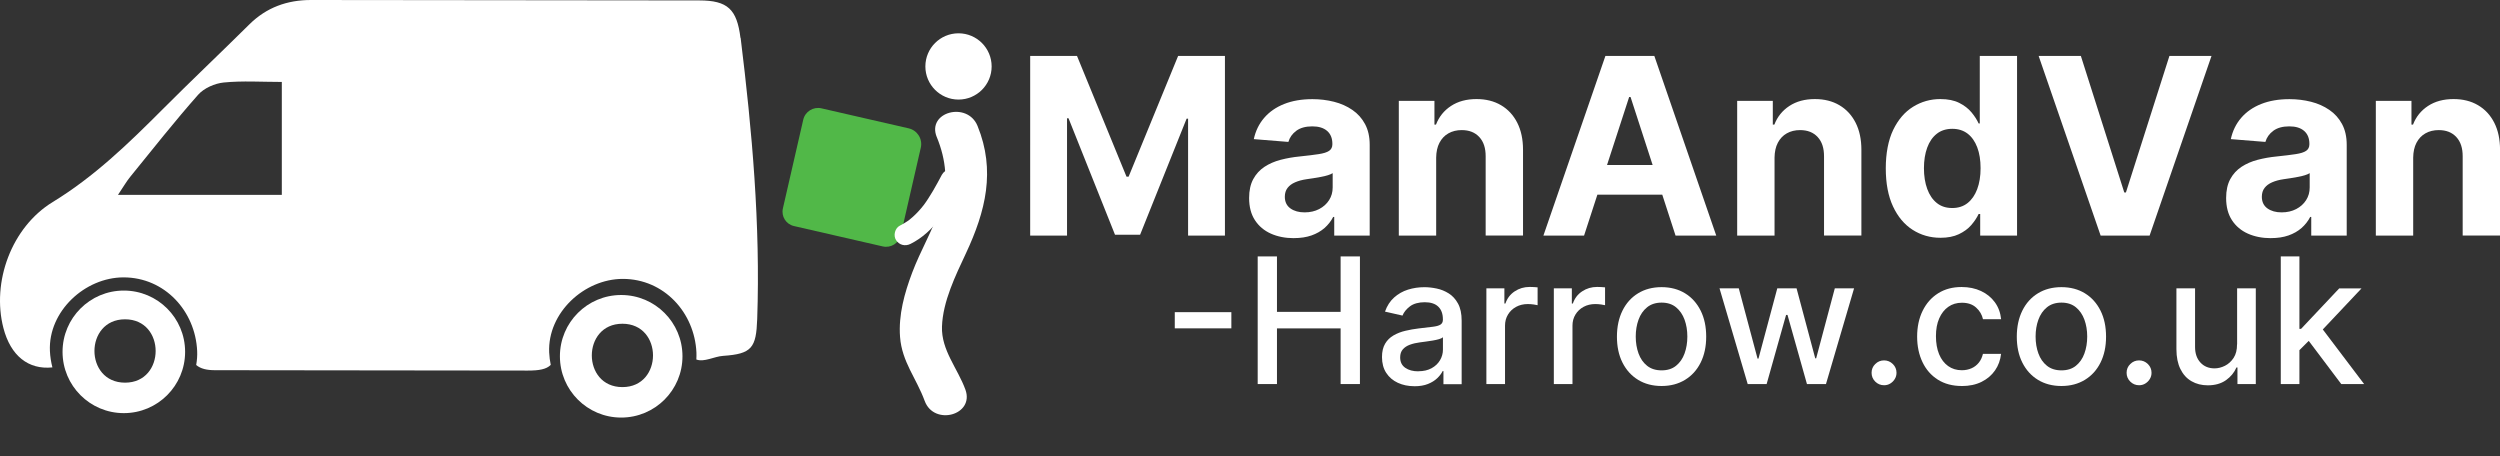 <svg xmlns="http://www.w3.org/2000/svg" id="uuid-cc86ac76-a08f-4a15-9e80-803097ff12bc" data-name="Layer 1" viewBox="0 0 591.52 107.95"><rect x="0" y="0" width="591.52" height="107.95" fill="#333333" stroke="none"/><g><path d="m243.75,13.24h11.08l11.71,28.56h.5l11.71-28.56h11.08v42.51h-8.72v-27.67h-.35l-11,27.46h-5.94l-11-27.56h-.35v27.77h-8.72V13.24Z" fill="#fff" stroke-width="0"></path><path d="m306.14,56.35c-2.03,0-3.85-.36-5.44-1.07-1.59-.71-2.85-1.77-3.77-3.18-.92-1.4-1.38-3.16-1.38-5.26,0-1.77.33-3.26.98-4.46.65-1.2,1.54-2.17,2.66-2.91,1.12-.73,2.4-1.29,3.83-1.66,1.43-.37,2.94-.64,4.51-.79,1.85-.19,3.35-.38,4.48-.55s1.96-.43,2.47-.78c.51-.35.77-.86.77-1.54v-.12c0-1.31-.41-2.33-1.24-3.05-.82-.72-1.99-1.08-3.5-1.08-1.59,0-2.86.35-3.8,1.05s-1.56,1.57-1.87,2.63l-8.18-.66c.42-1.94,1.23-3.61,2.45-5.03s2.79-2.51,4.72-3.28c1.93-.77,4.17-1.15,6.71-1.15,1.77,0,3.47.21,5.1.62s3.07,1.06,4.34,1.93c1.27.87,2.27,1.99,3,3.35s1.1,2.99,1.1,4.89v21.5h-8.39v-4.42h-.25c-.51,1-1.2,1.87-2.05,2.62-.86.75-1.89,1.34-3.09,1.76s-2.59.63-4.17.63Zm2.53-6.1c1.3,0,2.45-.26,3.45-.78,1-.52,1.78-1.22,2.35-2.11.57-.89.85-1.89.85-3.01v-3.38c-.28.18-.65.34-1.13.49s-1.01.28-1.61.39-1.19.22-1.79.31c-.59.09-1.13.17-1.62.24-1.04.15-1.94.39-2.72.73-.78.33-1.38.78-1.81,1.34-.43.56-.64,1.26-.64,2.09,0,1.2.44,2.12,1.32,2.75.88.63,2,.94,3.35.94Z" fill="#fff" stroke-width="0"></path><path d="m339.81,37.31v18.43h-8.84v-31.88h8.43v5.62h.37c.71-1.85,1.89-3.32,3.55-4.41s3.67-1.63,6.04-1.63c2.21,0,4.14.48,5.79,1.45,1.65.97,2.93,2.35,3.84,4.14.91,1.79,1.37,3.93,1.37,6.4v20.3h-8.84v-18.72c.01-1.95-.48-3.48-1.5-4.58-1.01-1.1-2.4-1.65-4.17-1.65-1.19,0-2.24.26-3.14.77-.91.51-1.61,1.26-2.12,2.23s-.76,2.15-.78,3.52Z" fill="#fff" stroke-width="0"></path><path d="m374.81,55.75h-9.63l14.67-42.51h11.58l14.65,42.51h-9.63l-10.65-32.8h-.33l-10.67,32.8Zm-.6-16.71h22.75v7.02h-22.75v-7.02Z" fill="#fff" stroke-width="0"></path><path d="m419.87,37.31v18.43h-8.84v-31.88h8.43v5.62h.37c.71-1.85,1.89-3.32,3.55-4.41s3.67-1.63,6.04-1.63c2.21,0,4.14.48,5.79,1.45,1.65.97,2.93,2.35,3.84,4.14.91,1.79,1.37,3.93,1.37,6.4v20.3h-8.84v-18.72c.01-1.95-.48-3.48-1.5-4.58-1.01-1.1-2.4-1.65-4.17-1.65-1.19,0-2.24.26-3.14.77-.91.51-1.61,1.26-2.12,2.23s-.76,2.15-.78,3.52Z" fill="#fff" stroke-width="0"></path><path d="m459.12,56.26c-2.42,0-4.61-.63-6.57-1.88s-3.51-3.1-4.65-5.54-1.71-5.44-1.71-9,.59-6.69,1.76-9.12c1.18-2.43,2.74-4.25,4.7-5.46,1.96-1.21,4.11-1.82,6.44-1.82,1.79,0,3.28.3,4.47.9,1.2.6,2.17,1.35,2.91,2.24s1.3,1.77,1.69,2.63h.27v-15.98h8.82v42.51h-8.72v-5.11h-.37c-.42.89-1,1.76-1.75,2.63-.75.87-1.73,1.58-2.93,2.15-1.2.57-2.65.85-4.37.85Zm2.8-7.04c1.42,0,2.63-.39,3.62-1.17.99-.78,1.75-1.88,2.28-3.29.53-1.41.8-3.06.8-4.96s-.26-3.54-.79-4.94c-.53-1.4-1.29-2.48-2.28-3.24-1-.76-2.21-1.14-3.63-1.14s-2.68.39-3.67,1.18c-1,.79-1.75,1.88-2.26,3.28-.51,1.4-.77,3.02-.77,4.86s.26,3.49.78,4.91c.52,1.42,1.27,2.53,2.26,3.32.99.8,2.21,1.19,3.66,1.19Z" fill="#fff" stroke-width="0"></path><path d="m492.35,13.24l10.27,32.3h.39l10.29-32.3h9.96l-14.65,42.51h-11.58l-14.67-42.51h9.98Z" fill="#fff" stroke-width="0"></path><path d="m537.31,56.35c-2.03,0-3.85-.36-5.44-1.07-1.59-.71-2.85-1.77-3.77-3.18-.92-1.4-1.38-3.16-1.38-5.26,0-1.77.33-3.26.98-4.46.65-1.2,1.54-2.17,2.66-2.91,1.12-.73,2.4-1.29,3.83-1.66,1.43-.37,2.94-.64,4.51-.79,1.85-.19,3.35-.38,4.48-.55s1.96-.43,2.47-.78c.51-.35.77-.86.77-1.54v-.12c0-1.31-.41-2.33-1.24-3.05-.82-.72-1.99-1.08-3.5-1.08-1.59,0-2.86.35-3.8,1.05s-1.56,1.57-1.87,2.63l-8.18-.66c.42-1.94,1.23-3.61,2.45-5.03s2.79-2.51,4.72-3.28c1.93-.77,4.17-1.15,6.71-1.15,1.77,0,3.47.21,5.1.62s3.07,1.06,4.34,1.93c1.27.87,2.27,1.99,3,3.35s1.1,2.99,1.1,4.89v21.5h-8.39v-4.42h-.25c-.51,1-1.2,1.87-2.05,2.62-.86.75-1.89,1.34-3.09,1.76s-2.59.63-4.17.63Zm2.53-6.1c1.3,0,2.45-.26,3.45-.78,1-.52,1.78-1.22,2.35-2.11.57-.89.85-1.89.85-3.01v-3.38c-.28.18-.65.34-1.13.49s-1.01.28-1.61.39-1.19.22-1.79.31c-.59.09-1.13.17-1.62.24-1.04.15-1.94.39-2.72.73-.78.33-1.38.78-1.81,1.34-.43.56-.64,1.26-.64,2.09,0,1.2.44,2.12,1.32,2.75.88.63,2,.94,3.35.94Z" fill="#fff" stroke-width="0"></path><path d="m570.98,37.31v18.43h-8.84v-31.88h8.43v5.62h.37c.71-1.85,1.89-3.32,3.55-4.41s3.67-1.63,6.04-1.63c2.21,0,4.14.48,5.79,1.45,1.65.97,2.93,2.35,3.84,4.14.91,1.79,1.37,3.93,1.37,6.4v20.3h-8.84v-18.72c.01-1.95-.48-3.48-1.5-4.58-1.01-1.1-2.4-1.65-4.17-1.65-1.19,0-2.24.26-3.14.77-.91.51-1.61,1.26-2.12,2.23s-.76,2.15-.78,3.52Z" fill="#fff" stroke-width="0"></path></g><g><path d="m291.35,73.86v3.83h-13.39v-3.83h13.39Z" fill="#fff" stroke-width="0"></path><path d="m297.58,90.87v-30.2h4.56v13.12h15.06v-13.12h4.57v30.2h-4.57v-13.17h-15.06v13.17h-4.56Z" fill="#fff" stroke-width="0"></path><path d="m334.64,91.38c-1.44,0-2.73-.27-3.89-.8-1.16-.54-2.08-1.31-2.75-2.34-.67-1.02-1.01-2.28-1.01-3.76,0-1.28.25-2.33.74-3.16.49-.83,1.16-1.48,1.99-1.96.83-.48,1.77-.85,2.8-1.09,1.03-.25,2.08-.43,3.16-.56,1.36-.16,2.46-.29,3.3-.39.85-.1,1.46-.27,1.84-.51.38-.24.58-.62.58-1.15v-.1c0-1.29-.36-2.29-1.08-2.99-.72-.71-1.8-1.06-3.22-1.06s-2.65.33-3.5.98c-.85.65-1.44,1.38-1.76,2.18l-4.14-.94c.49-1.38,1.21-2.49,2.16-3.34s2.04-1.47,3.28-1.86c1.24-.39,2.54-.58,3.91-.58.9,0,1.87.11,2.88.32,1.02.21,1.97.6,2.86,1.16.89.56,1.62,1.36,2.19,2.4s.86,2.38.86,4.03v15.04h-4.31v-3.1h-.18c-.29.57-.71,1.13-1.28,1.68-.57.55-1.3,1.01-2.2,1.37-.89.36-1.97.54-3.21.54Zm.96-3.54c1.22,0,2.26-.24,3.13-.72.87-.48,1.53-1.11,1.99-1.89.46-.78.69-1.62.69-2.51v-2.92c-.16.16-.46.3-.91.44-.45.13-.96.25-1.53.34s-1.13.18-1.67.25c-.54.07-.99.13-1.36.18-.85.11-1.63.29-2.34.55s-1.26.62-1.68,1.1-.63,1.11-.63,1.9c0,1.09.4,1.91,1.21,2.47.81.56,1.83.83,3.08.83Z" fill="#fff" stroke-width="0"></path><path d="m351.69,90.87v-22.65h4.26v3.6h.24c.41-1.22,1.14-2.18,2.19-2.88,1.05-.7,2.23-1.05,3.56-1.05.27,0,.6.01.98.03.38.02.68.04.89.07v4.22c-.18-.05-.49-.11-.94-.17-.45-.06-.9-.1-1.36-.1-1.04,0-1.97.22-2.78.66s-1.45,1.04-1.92,1.81c-.47.77-.71,1.65-.71,2.63v13.83h-4.41Z" fill="#fff" stroke-width="0"></path><path d="m367.65,90.87v-22.65h4.26v3.6h.24c.41-1.22,1.14-2.18,2.19-2.88,1.05-.7,2.23-1.05,3.56-1.05.27,0,.6.01.98.03.38.02.68.04.89.07v4.22c-.18-.05-.49-.11-.94-.17-.45-.06-.9-.1-1.36-.1-1.04,0-1.97.22-2.78.66s-1.45,1.04-1.92,1.81c-.47.77-.71,1.65-.71,2.63v13.83h-4.41Z" fill="#fff" stroke-width="0"></path><path d="m393.14,91.33c-2.12,0-3.98-.49-5.56-1.46-1.58-.97-2.81-2.33-3.69-4.08s-1.31-3.79-1.31-6.13.44-4.4,1.31-6.16,2.1-3.13,3.69-4.1c1.58-.97,3.44-1.46,5.56-1.46s3.98.49,5.56,1.46c1.58.97,2.81,2.34,3.69,4.1s1.31,3.81,1.31,6.16-.44,4.38-1.31,6.13-2.1,3.11-3.69,4.08-3.44,1.46-5.56,1.46Zm.01-3.7c1.38,0,2.52-.36,3.42-1.09s1.58-1.7,2.01-2.91c.44-1.21.66-2.54.66-4s-.22-2.77-.66-3.99c-.44-1.21-1.11-2.19-2.01-2.93s-2.04-1.11-3.42-1.11-2.53.37-3.44,1.11c-.91.74-1.58,1.71-2.02,2.93-.44,1.21-.66,2.54-.66,3.99s.22,2.79.66,4c.44,1.21,1.11,2.18,2.02,2.91.91.73,2.06,1.09,3.44,1.09Z" fill="#fff" stroke-width="0"></path><path d="m413.52,90.87l-6.67-22.65h4.56l4.44,16.63h.22l4.45-16.63h4.56l4.42,16.56h.22l4.41-16.56h4.56l-6.65,22.65h-4.5l-4.6-16.35h-.34l-4.6,16.35h-4.48Z" fill="#fff" stroke-width="0"></path><path d="m445.78,91.15c-.81,0-1.5-.29-2.08-.86-.58-.58-.87-1.27-.87-2.09s.29-1.5.87-2.07,1.27-.86,2.08-.86,1.5.29,2.08.86.87,1.27.87,2.07c0,.54-.13,1.03-.41,1.48-.27.45-.63.8-1.07,1.07s-.93.4-1.47.4Z" fill="#fff" stroke-width="0"></path><path d="m464.17,91.33c-2.19,0-4.08-.5-5.66-1.5-1.58-1-2.79-2.38-3.63-4.14s-1.27-3.78-1.27-6.05.43-4.33,1.3-6.1,2.08-3.14,3.66-4.14,3.43-1.49,5.56-1.49c1.72,0,3.25.32,4.6.95,1.35.63,2.44,1.52,3.27,2.66.83,1.14,1.32,2.47,1.48,4h-4.29c-.24-1.06-.77-1.98-1.62-2.74-.84-.77-1.96-1.15-3.37-1.15-1.23,0-2.3.32-3.22.97-.92.64-1.63,1.56-2.15,2.74s-.77,2.58-.77,4.2.25,3.08.75,4.28,1.21,2.13,2.13,2.79c.92.66,2,.99,3.25.99.83,0,1.59-.16,2.28-.46s1.26-.75,1.73-1.33.79-1.28.98-2.09h4.29c-.16,1.46-.63,2.77-1.43,3.92-.8,1.15-1.86,2.05-3.19,2.71-1.33.66-2.89.99-4.68.99Z" fill="#fff" stroke-width="0"></path><path d="m487.75,91.33c-2.12,0-3.98-.49-5.56-1.46-1.58-.97-2.81-2.33-3.69-4.08s-1.31-3.79-1.31-6.13.44-4.4,1.31-6.16,2.1-3.13,3.69-4.1c1.58-.97,3.44-1.46,5.56-1.46s3.98.49,5.56,1.46c1.58.97,2.81,2.34,3.69,4.1s1.31,3.81,1.31,6.16-.44,4.38-1.31,6.13-2.1,3.11-3.69,4.08-3.44,1.46-5.56,1.46Zm.01-3.7c1.38,0,2.52-.36,3.42-1.09s1.58-1.7,2.01-2.91c.44-1.21.66-2.54.66-4s-.22-2.77-.66-3.99c-.44-1.21-1.11-2.19-2.01-2.93s-2.04-1.11-3.42-1.11-2.53.37-3.44,1.11c-.91.74-1.58,1.71-2.02,2.93-.44,1.21-.66,2.54-.66,3.99s.22,2.79.66,4c.44,1.21,1.11,2.18,2.02,2.91.91.73,2.06,1.09,3.44,1.09Z" fill="#fff" stroke-width="0"></path><path d="m506.12,91.15c-.81,0-1.5-.29-2.08-.86-.58-.58-.87-1.27-.87-2.09s.29-1.5.87-2.07,1.27-.86,2.08-.86,1.5.29,2.08.86.87,1.27.87,2.07c0,.54-.13,1.03-.41,1.48-.27.45-.63.8-1.07,1.07s-.93.4-1.47.4Z" fill="#fff" stroke-width="0"></path><path d="m529.32,81.48v-13.26h4.42v22.65h-4.34v-3.92h-.24c-.52,1.21-1.35,2.21-2.5,3.02-1.15.8-2.57,1.2-4.27,1.2-1.46,0-2.74-.32-3.86-.97-1.12-.64-1.99-1.6-2.62-2.87-.63-1.27-.95-2.84-.95-4.7v-14.41h4.41v13.88c0,1.54.43,2.77,1.28,3.69s1.97,1.37,3.33,1.37c.83,0,1.65-.21,2.47-.62.82-.41,1.5-1.04,2.05-1.87.54-.83.81-1.9.8-3.18Z" fill="#fff" stroke-width="0"></path><path d="m539.65,90.87v-30.2h4.41v30.2h-4.41Zm4.06-7.68l-.03-5.38h.77l9.03-9.58h5.28l-10.29,10.91h-.69l-4.06,4.05Zm10.25,7.68l-8.11-10.77,3.04-3.08,10.48,13.85h-5.41Z" fill="#fff" stroke-width="0"></path></g><circle cx="226.79" cy="15.72" r="7.84" fill="#fff" stroke-width="0"></circle><path d="m190.88,27.65h21.2c2.1,0,3.81,1.71,3.81,3.81v21.24c0,1.96-1.59,3.55-3.55,3.55h-21.57c-1.92,0-3.47-1.56-3.47-3.47v-21.54c0-1.98,1.61-3.59,3.59-3.59Z" transform="translate(14.48 -44) rotate(12.92)" fill="#51b848" stroke-width="0"></path><path d="m221.66,32.45c2.2,5.39,2.79,10.94.89,16.53s-4.73,10.26-6.72,15.53c-1.82,4.83-3.27,10.02-2.87,15.23.45,5.9,3.88,9.79,5.82,15.1,2.19,6,11.85,3.41,9.64-2.66-1.84-5.04-5.73-9.33-5.54-14.91.2-5.96,3.21-12.07,5.68-17.36,4.64-9.92,7.05-19.54,2.73-30.12-2.4-5.88-12.08-3.31-9.64,2.66h0Z" fill="#fff" stroke-width="0"></path><path d="m222.88,41.3c-.69,1.3-1.39,2.61-2.14,3.88-.36.62-.74,1.23-1.13,1.83-.2.3-.4.6-.6.89-.11.16-.23.32-.35.49-.06.08-.39.52-.09.12-.79,1.02-1.67,1.99-2.64,2.85-.27.24-.54.47-.82.69.19-.15.18-.13,0,0-.15.1-.29.21-.44.31-.56.38-1.15.72-1.76,1.03-1.17.59-1.6,2.34-.9,3.42.77,1.2,2.17,1.52,3.42.9,5.67-2.83,8.92-8.51,11.78-13.88.61-1.15.33-2.77-.9-3.42-1.16-.61-2.76-.34-3.42.9h0Z" fill="#fff" stroke-width="0"></path><path d="m175.2,8.96c-.84-6.78-3.03-8.85-9.75-8.86C134.83.05,104.22.03,73.6,0c-5.63,0-10.53,1.74-14.61,5.78-6.82,6.76-13.8,13.35-20.58,20.15-8.02,8.04-16.12,15.88-25.93,21.87C2.73,53.75-2.02,66.7.81,77.62c1.7,6.55,5.9,9.9,11.59,9.31-.32-1.25-.53-2.55-.59-3.88-.42-9.41,8.31-17.42,17.42-17.42,9.76,0,16.99,7.98,17.42,17.42.05,1.13-.04,2.23-.23,3.31,1.05.91,2.58,1.23,4.39,1.23,24.68.01,49.36.08,74.04.09,2.77,0,4.42-.31,5.46-1.34-.19-.96-.33-1.94-.37-2.93-.42-9.41,8.31-17.42,17.42-17.42,9.76,0,16.99,7.98,17.42,17.42.02.56.01,1.11-.02,1.65,1.85.7,4.21-.72,6.34-.86,6.8-.46,7.82-1.89,8.06-8.73.77-22.3-1.2-44.42-3.92-66.5Zm-108.52,37.14H27.92c1.31-1.95,2.04-3.23,2.96-4.35,5.28-6.49,10.46-13.07,16-19.33,1.39-1.57,3.94-2.69,6.07-2.9,4.45-.44,8.96-.13,13.73-.13v26.71Z" fill="#fff" stroke-width="0"></path><path d="m29.3,68.75c-8.01,0-14.5,6.49-14.5,14.5s6.49,14.5,14.5,14.5,14.5-6.49,14.5-14.5-6.49-14.5-14.5-14.5Zm.29,21.79c-9.66,0-9.65-14.99,0-14.99s9.65,14.99,0,14.99Z" fill="#fff" stroke-width="0"></path><path d="m146.98,69.8c-8.01,0-14.5,6.49-14.5,14.5s6.49,14.5,14.5,14.5,14.5-6.49,14.5-14.5-6.49-14.5-14.5-14.5Zm.29,21.79c-9.66,0-9.65-14.99,0-14.99s9.65,14.99,0,14.99Z" fill="#fff" stroke-width="0"></path></svg>